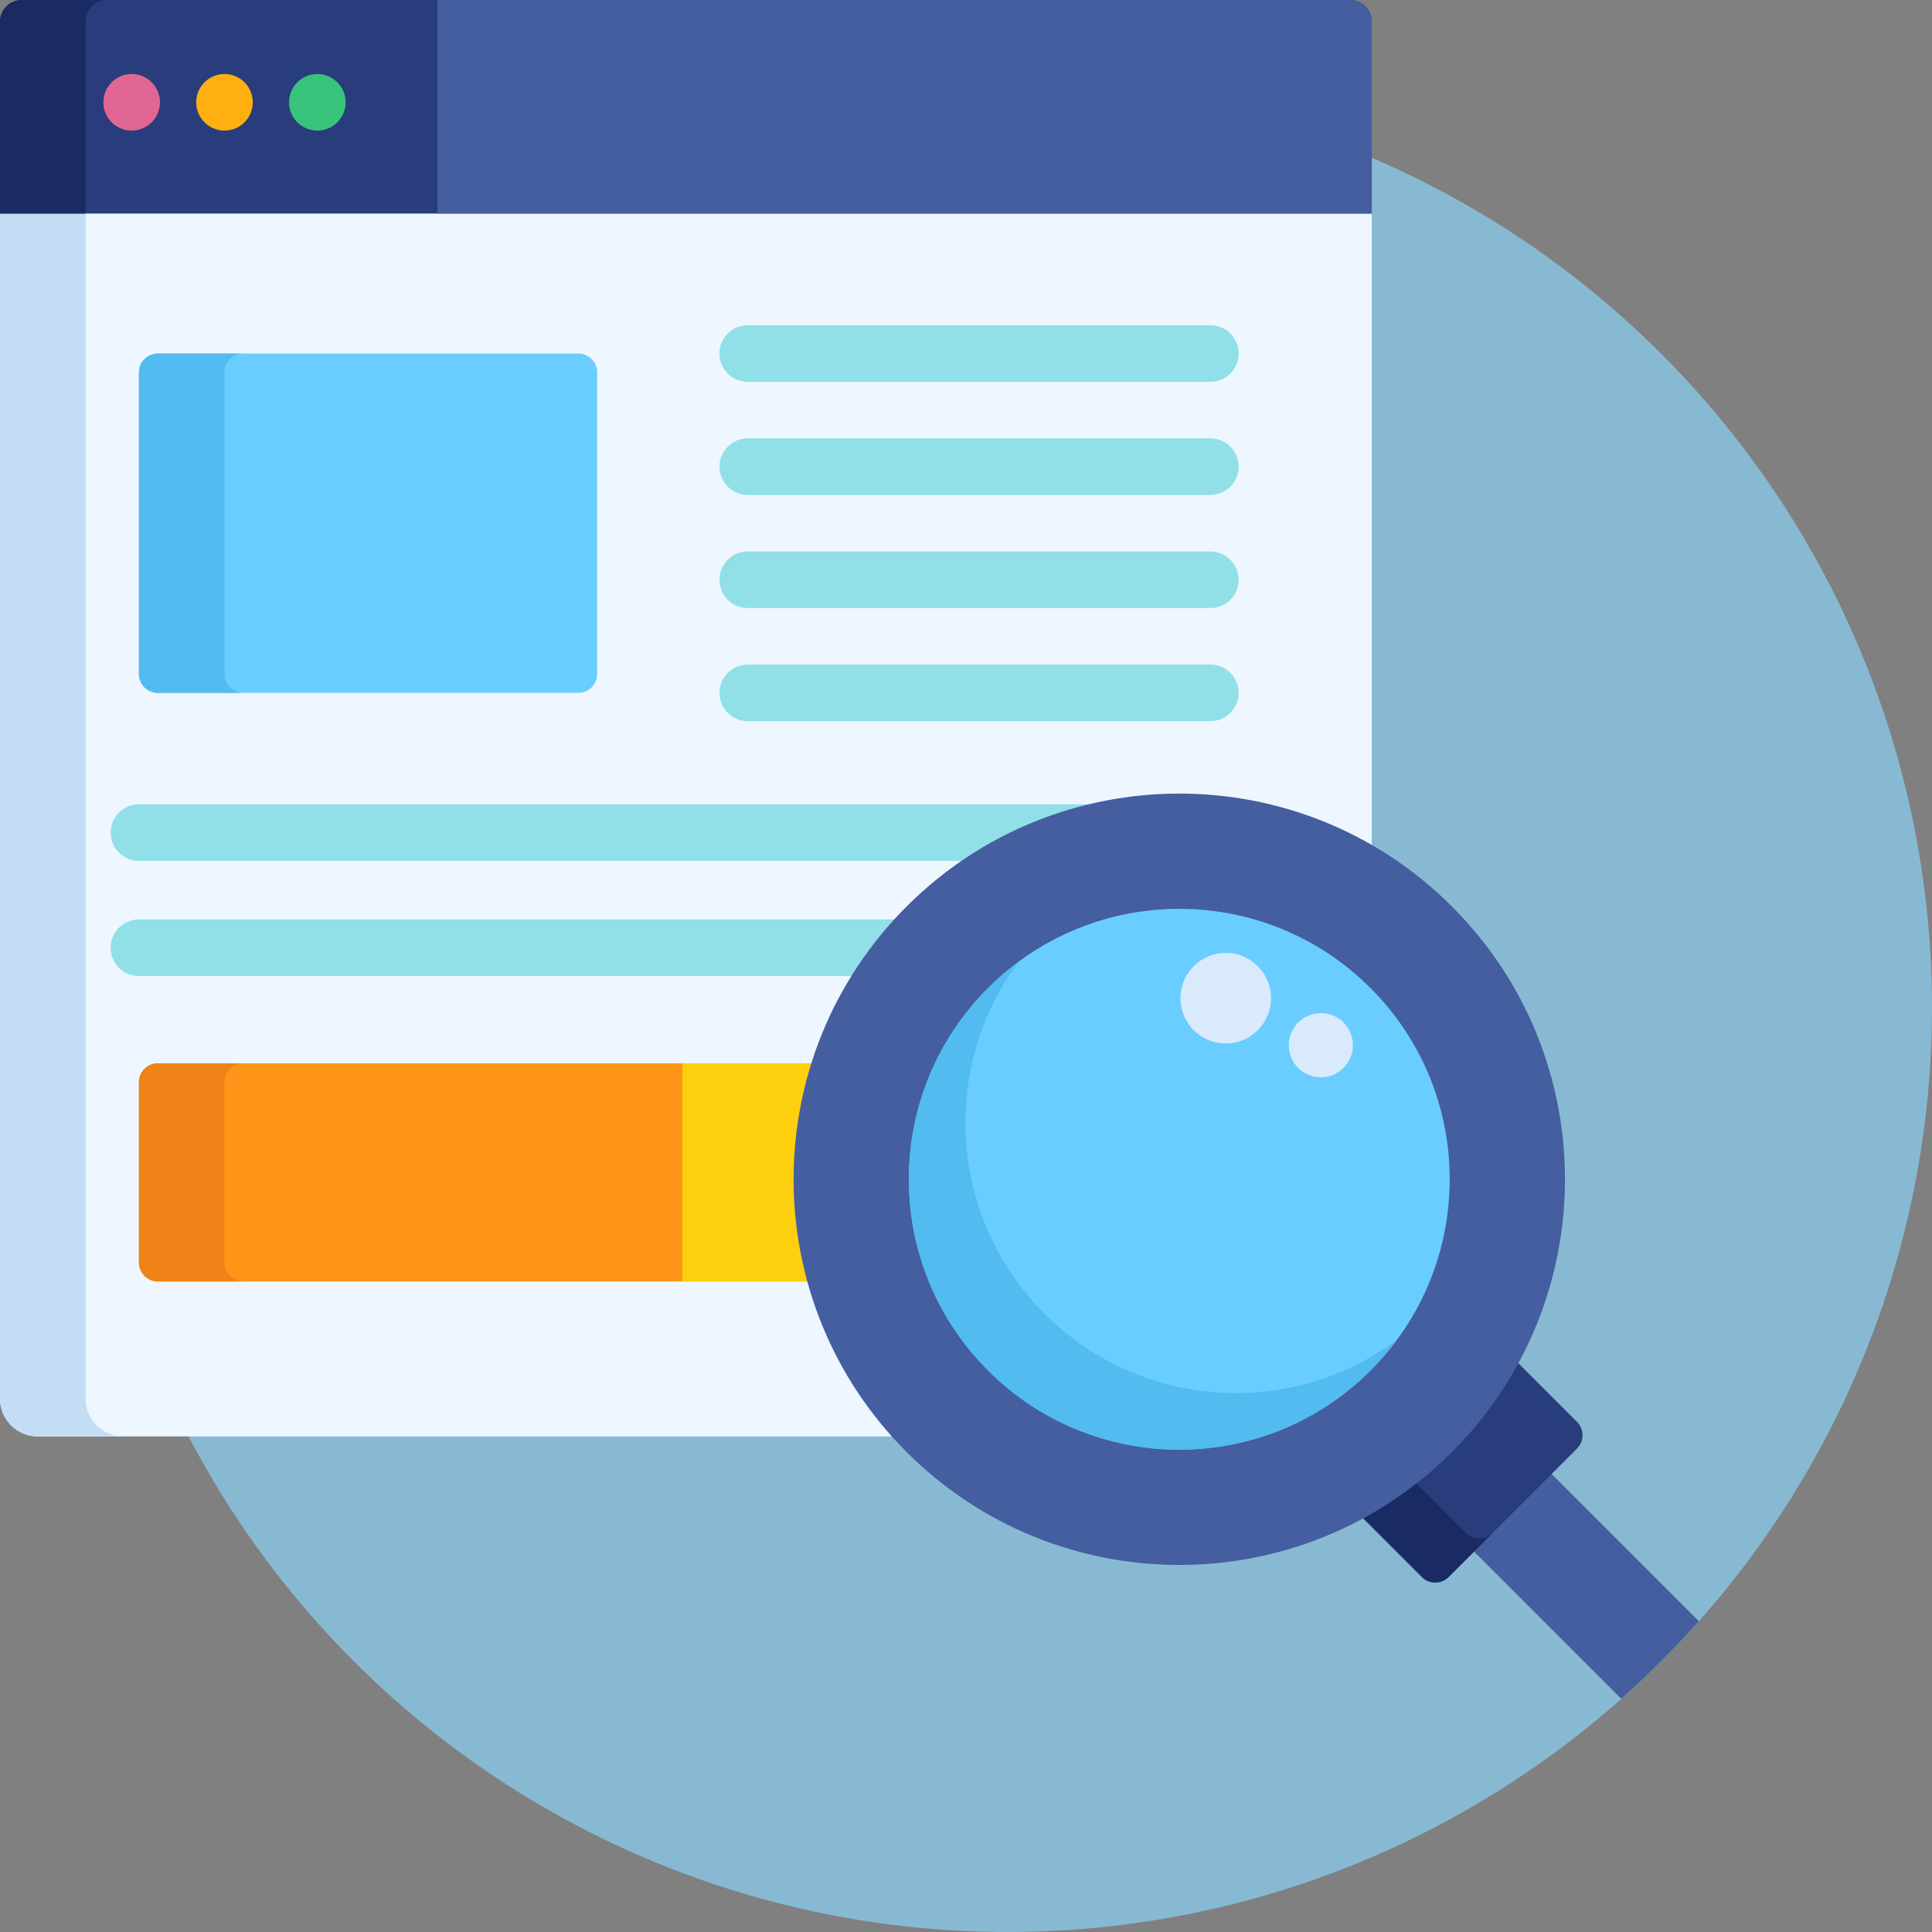 <?xml version='1.0' encoding='utf-8'?>
<svg xmlns="http://www.w3.org/2000/svg" enable-background="new 0 0 512 512" viewBox="0 0 512 512"><rect x="0" y="0" width="512" height="512" fill="#808080" stroke="none"/><circle cx="267" cy="267" fill="#88b9d3" r="245" /><path d="m241.659 241.656c18.93-18.928 44.096-29.352 70.863-29.352 18.236 0 35.725 4.842 51.009 13.911v-172.452h-363.531v316.91c0 5.5 4.5 10 10 10h229.065c-36.451-39.247-35.59-100.831 2.594-139.017z" fill="#eef6ff" /><path d="m22.68 370.673v-316.91h-22.68v316.91c0 5.5 4.5 10 10 10h22.68c-5.5 0-10-4.5-10-10z" fill="#c3ddf4" /><path d="m357.815 0h-352.099c-3.144 0-5.716 2.572-5.716 5.716v50.882h363.531v-50.882c0-3.144-2.572-5.716-5.716-5.716z" fill="#293d7c" /><path d="m28.396 0h-22.68c-3.144 0-5.716 2.572-5.716 5.716v50.882h22.68v-50.882c0-3.144 2.572-5.716 5.716-5.716z" fill="#1a2b63" /><path d="m158.259 178.615c0 2.75-2.25 5-5 5h-111.443c-2.75 0-5-2.25-5-5v-79.919c0-2.75 2.25-5 5-5h111.442c2.75 0 5 2.25 5 5v79.919z" fill="#69cdff" /><path d="m59.496 178.615v-79.919c0-2.75 2.25-5 5-5h-22.68c-2.75 0-5 2.25-5 5v79.919c0 2.75 2.25 5 5 5h22.68c-2.75 0-5-2.25-5-5z" fill="#52bbef" /><path d="m217.149 281.788h-175.333c-2.75 0-5 2.25-5 5v47.809c0 2.75 2.25 5 5 5h174.246c-5.275-18.909-4.916-39.073 1.087-57.809z" fill="#ff9518" /><path d="m59.496 334.597v-47.809c0-2.75 2.25-5 5-5h-22.68c-2.75 0-5 2.25-5 5v47.809c0 2.75 2.25 5 5 5h22.68c-2.75 0-5-2.25-5-5z" fill="#ef8318" /><path d="m217.149 281.788h-36.299v57.809h35.212c-5.275-18.909-4.916-39.073 1.087-57.809z" fill="#ffd00d" /><g fill="#91e0e8"><path d="m320.754 101.196h-122.589c-4.142 0-7.5-3.358-7.5-7.5s3.358-7.5 7.5-7.5h122.589c4.143 0 7.5 3.358 7.5 7.5s-3.357 7.5-7.5 7.5z" /><path d="m320.754 131.169h-122.589c-4.142 0-7.5-3.358-7.5-7.5s3.358-7.5 7.5-7.5h122.589c4.143 0 7.5 3.358 7.5 7.5s-3.357 7.5-7.5 7.5z" /><path d="m320.754 161.142h-122.589c-4.142 0-7.5-3.358-7.5-7.5s3.358-7.5 7.5-7.5h122.589c4.143 0 7.5 3.358 7.5 7.5s-3.357 7.5-7.5 7.5z" /><path d="m320.754 191.115h-122.589c-4.142 0-7.5-3.358-7.5-7.5s3.358-7.5 7.5-7.5h122.589c4.143 0 7.5 3.358 7.5 7.5s-3.357 7.5-7.5 7.5z" /><path d="m299.459 213.148h-262.643c-4.143 0-7.5 3.358-7.5 7.5s3.357 7.5 7.5 7.5h221.574c12.387-7.981 26.352-13.096 41.069-15z" /><path d="m239.711 243.662h-202.895c-4.143 0-7.5 3.358-7.5 7.5s3.357 7.5 7.5 7.5h191.188c3.362-5.275 7.262-10.303 11.707-15z" /></g><path d="m34.895 34.61c-1.979 0-3.91-.8-5.31-2.191-1.391-1.4-2.19-3.33-2.19-5.309 0-1.971.8-3.9 2.19-5.3 1.399-1.4 3.33-2.2 5.31-2.2 1.971 0 3.91.799 5.3 2.2 1.4 1.4 2.2 3.33 2.2 5.3 0 1.979-.8 3.91-2.2 5.309-1.39 1.391-3.33 2.191-5.3 2.191z" fill="#e26693" /><path d="m59.49 34.61c-1.971 0-3.91-.8-5.301-2.201-1.399-1.39-2.199-3.32-2.199-5.299 0-1.971.8-3.9 2.199-5.3 1.4-1.4 3.33-2.2 5.301-2.2 1.979 0 3.909.799 5.31 2.2 1.39 1.4 2.19 3.33 2.19 5.3s-.801 3.91-2.19 5.299c-1.401 1.401-3.33 2.201-5.31 2.201z" fill="#ffaf10" /><path d="m84.095 34.61c-1.98 0-3.91-.8-5.3-2.191-1.4-1.4-2.2-3.33-2.2-5.309 0-1.971.8-3.9 2.2-5.3 1.39-1.4 3.32-2.2 5.3-2.2 1.97 0 3.91.799 5.3 2.2 1.4 1.4 2.2 3.33 2.2 5.3 0 1.979-.8 3.91-2.2 5.309-1.4 1.391-3.331 2.191-5.3 2.191z" fill="#37c47a" /><path d="m409.768 389.207-20.555 20.556 40.437 40.437c7.25-6.441 14.114-13.306 20.556-20.556z" fill="#445ea0" /><path d="m417.928 376.811-17.035-17.034c-4.531 8.486-10.365 16.455-17.512 23.601-7.066 7.066-15.002 12.945-23.566 17.541l17.003 17.002c1.944 1.945 5.126 1.945 7.071 0l34.039-34.039c1.944-1.944 1.944-5.126 0-7.071z" fill="#293d7c" /><path d="m388.484 406.254-14.54-14.54c-4.471 3.481-9.196 6.556-14.13 9.204l17.003 17.002c1.944 1.945 5.126 1.945 7.071 0l11.667-11.667c-1.945 1.946-5.126 1.946-7.071.001z" fill="#1a2b63" /><path d="m384.796 240.241c39.916 39.916 39.916 104.634-.001 144.551-39.914 39.913-104.631 39.914-144.55-.001-39.916-39.916-39.914-104.634 0-144.549 39.919-39.917 104.636-39.918 144.551-.001z" fill="#445ea0" /><path d="m363.197 363.191c-27.986 27.987-73.363 27.987-101.352-.002-27.986-27.984-27.987-73.362 0-101.349 27.986-27.986 73.365-27.985 101.351 0 27.988 27.988 27.988 73.364.001 101.351z" fill="#69cdff" /><path d="m363.197 363.191c2.549-2.549 4.859-5.245 6.943-8.056-28.055 20.805-67.855 18.494-93.295-6.946-25.438-25.436-27.748-65.237-6.944-93.292-2.812 2.085-5.507 4.395-8.056 6.943-27.987 27.987-27.986 73.364 0 101.349 27.989 27.989 73.366 27.989 101.352.002z" fill="#52bbef" /><path d="m357.815 0h-241.903v56.598h247.619v-50.882c0-3.144-2.572-5.716-5.716-5.716z" fill="#445ea0" /><g fill="#d9eafc"><circle cx="324.83" cy="264.53" r="12" /><circle cx="350.04" cy="277" r="8.5" /></g></svg>